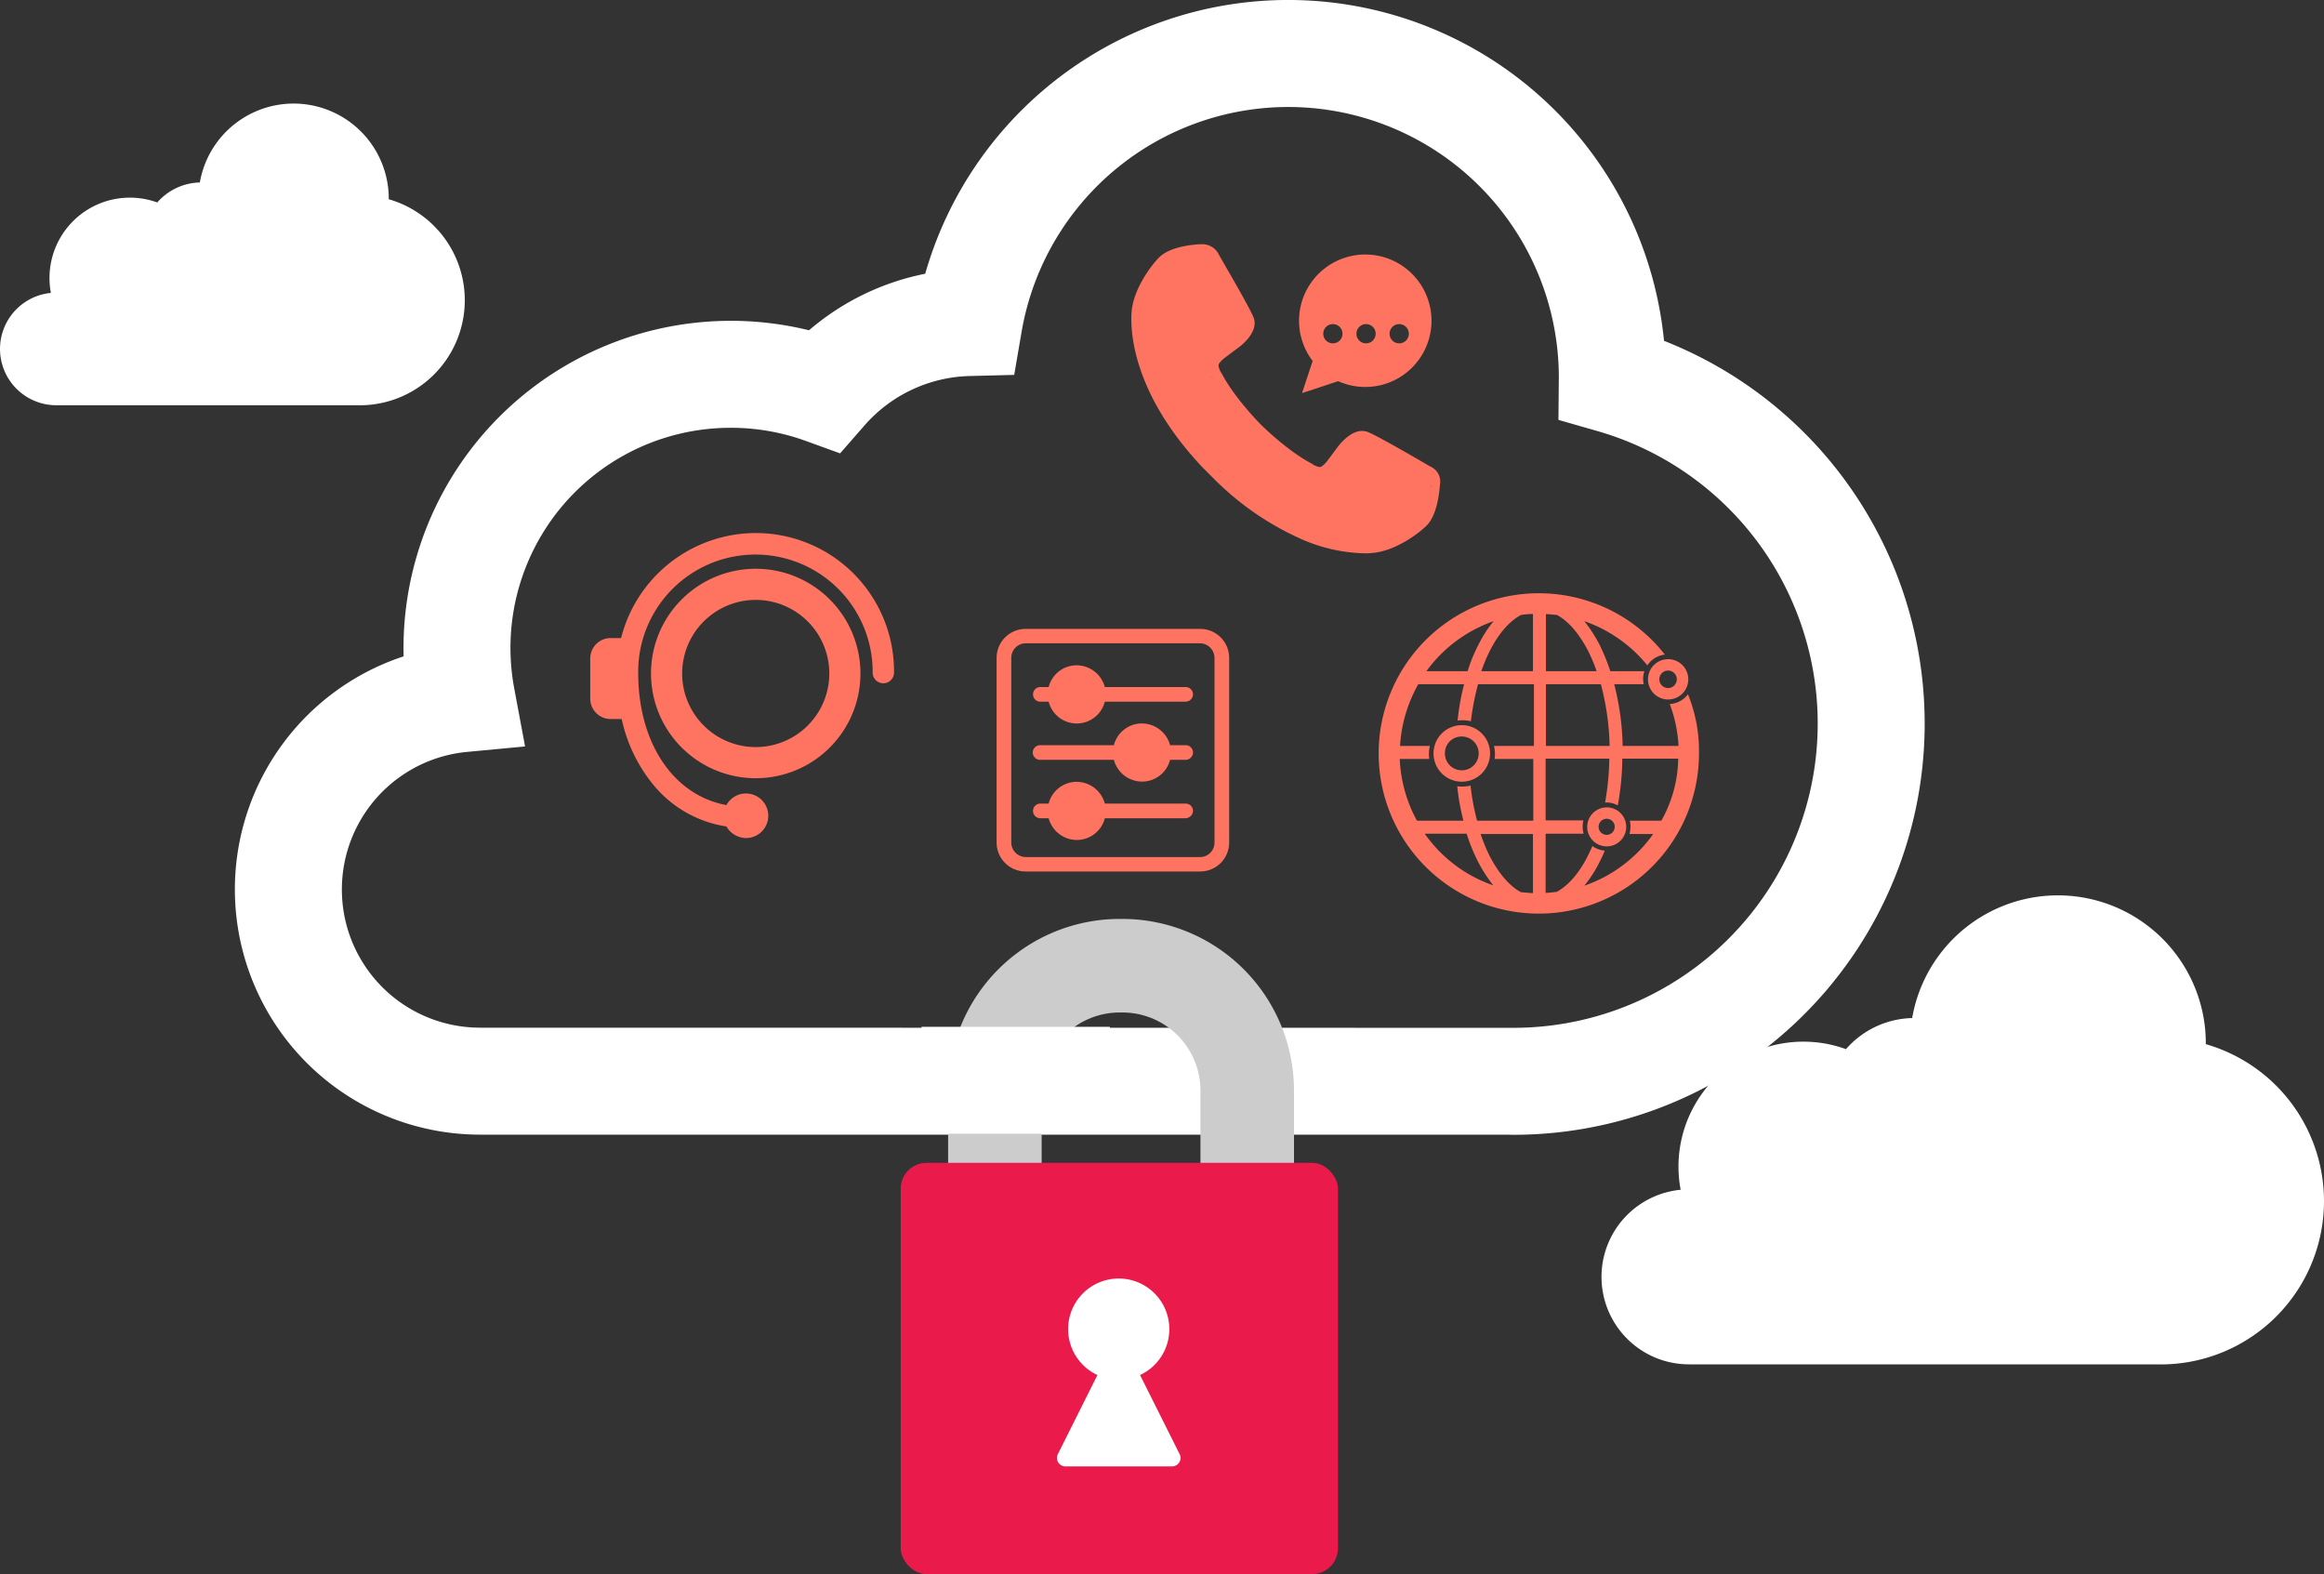 <svg xmlns="http://www.w3.org/2000/svg" width="456.647" height="309.272" viewBox="0 0 456.647 309.272">
    <rect x="0" y="0" width="456.647" height="309.272" fill="#333333" stroke="none"/>
    <defs>
        <style>
            .cls-1{fill:#fff}.cls-2{fill:#ccc}.cls-3{fill:#ea1b4b}.cls-4{fill:#ff7461}
        </style>
    </defs>
    <g id="Cloud" transform="translate(-876.926 -140.261)">
        <g id="Group_449" data-name="Group 449" transform="translate(708.488 -310.816)">
            <path id="Path_3077" d="M297.855 593.49c-.329 0-.656-.009-.983-.021l-.28-.007H94.8a48.186 48.186 0 0 1-15.018-93.967q-.021-.823-.021-1.639a64.328 64.328 0 0 1 79.68-62.428 49.956 49.956 0 0 1 22.832-11.106 74.192 74.192 0 0 1 145.17 13.178 80.8 80.8 0 0 1-29.588 155.99zm-153.807-138.9a43.235 43.235 0 0 0-42.513 51.289l2.116 11.312L92.2 518.27a27.15 27.15 0 0 0 2.6 54.175l203.057.028a59.782 59.782 0 0 0 16.517-117.238l-7.676-2.2.077-8.465a53.165 53.165 0 0 0-105.555-8.886l-1.46 8.51-8.631.22a28.383 28.383 0 0 0-20.849 9.786l-4.731 5.411-6.758-2.45a43.106 43.106 0 0 0-14.743-2.575z" class="cls-1" data-name="Path 3077" transform="translate(167.961 80.538)"/>
            <g id="Lock" transform="translate(345.416 631.616)">
                <path id="Path_3149" d="M294.767 567.256h-.562a33.741 33.741 0 0 1-33.7-33.7v-18.225a33.74 33.74 0 0 1 33.7-33.7h.562a33.74 33.74 0 0 1 33.7 33.7v18.223a33.741 33.741 0 0 1-33.7 33.702zm-.562-67.243a15.335 15.335 0 0 0-15.319 15.319v18.223a15.336 15.336 0 0 0 15.319 15.319h.562a15.336 15.336 0 0 0 15.319-15.319v-18.224a15.335 15.335 0 0 0-15.319-15.319z" class="cls-2" data-name="Path 3149" transform="translate(-251.186 -481.63)"/>
                <rect id="Rectangle_265" width="85.921" height="80.816" class="cls-3" data-name="Rectangle 265" rx="5.094" transform="translate(0 47.917)"/>
                <path id="Path_3150" d="M295.077 550.717l-7.777-15.542a9.943 9.943 0 1 0-8.378 0l-7.772 15.541a1.667 1.667 0 0 0 1.491 2.412h20.94a1.667 1.667 0 0 0 1.496-2.411z" class="cls-1" data-name="Path 3150" transform="translate(-240.268 -445.565)"/>
            </g>
            <path id="Rectangle_267" d="M0 0h37v21H0z" class="cls-1" data-name="Rectangle 267" transform="translate(349.512 652.816)"/>
        </g>
        <g id="Headset" transform="translate(1042.657 294.936)">
            <g id="Headset-2" data-name="Headset" transform="translate(-49.751 -49.95)">
                <g id="Group_441" data-name="Group 441">
                    <path id="Path_3091" d="M40.476 11.7a20.576 20.576 0 1 0 20.576 20.576A20.576 20.576 0 0 0 40.476 11.7zm0 35.033a14.457 14.457 0 1 1 14.457-14.457 14.457 14.457 0 0 1-14.457 14.457z" class="cls-4" data-name="Path 3091" transform="translate(-7.962 -4.681)"/>
                    <path id="Path_3092" d="M32.514 0A27.332 27.332 0 0 0 6.059 20.636h-2.1A4 4 0 0 0 0 24.6v7.978a4 4 0 0 0 3.959 3.959h2.22a30.385 30.385 0 0 0 6.239 12.953 23.044 23.044 0 0 0 14.337 8.158 4.543 4.543 0 0 0 3.839 2.28 4.379 4.379 0 1 0-3.839-6.479C16.377 51.53 9.418 41.332 9.418 27.415a23.036 23.036 0 1 1 46.071 0 2.1 2.1 0 1 0 4.2 0A27.165 27.165 0 0 0 32.514 0z" class="cls-4" data-name="Path 3092"/>
                </g>
            </g>
        </g>
        <g id="Status_Busy" data-name="Status Busy" transform="translate(1145.794 234.836)">
            <g id="Status_Busy-2" data-name="Status Busy" transform="translate(-46.572 -46.602)">
                <g id="Group_438" data-name="Group 438">
                    <path id="Path_3085" d="M58.7 43.661c-3.323-1.955-11.013-6.386-12.447-6.842a4.4 4.4 0 0 0-.912-.13c-2.15 0-4.04 2.216-4.627 2.932l-2.085 2.8c-.652.847-1.238 1.368-1.629 1.368a3.86 3.86 0 0 1-1.434-.587l-.066-.062c-4.887-2.541-9.97-7.624-10.036-7.69s-5.148-5.148-7.69-10.036l-.065-.065a4.066 4.066 0 0 1-.586-1.5c0-.391.521-.977 1.368-1.629l2.8-2.085c.847-.652 3.584-3.063 2.8-5.539-.456-1.434-4.887-9.058-6.842-12.447A3.649 3.649 0 0 0 13.863 0h-.326Q7.574.391 5.326 2.737C3.632 4.5.373 8.993.048 13.359c-.261 3.519.065 15.835 14.011 30.563l1.368 1.368 1.373 1.369A56.838 56.838 0 0 0 33.543 58a32.387 32.387 0 0 0 12.382 2.737 9.623 9.623 0 0 0 1.368-.065c4.366-.326 8.863-3.584 10.622-5.278q2.248-2.15 2.737-8.211a3.219 3.219 0 0 0-1.952-3.522zM20.184 18.7a3.368 3.368 0 0 0 .456-.391 4.747 4.747 0 0 0-.456.391l-2.867 2.085zM13.732 2.085h.391c-.13 0-.261-.065-.391 0zm2.281 24.307c-.065-.13-.2-.326-.261-.456a1.05 1.05 0 0 1 .261.456c.326.652.717 1.3 1.108 1.955-.391-.647-.782-1.303-1.108-1.955zm.912 17.66c.456.391.847.847 1.238 1.238zm28.282-5.409zm.913 20.267zm12.707-11.078c0-.261.065-.456.065-.652a2.215 2.215 0 0 1-.065.652z" class="cls-4" data-name="Path 3085" transform="translate(0 .001)"/>
                    <path id="Path_3086" d="M51.159 30.343L58.263 28a13.013 13.013 0 1 0-5.018-3.975zm19.094-13.555a1.89 1.89 0 1 1-1.89 1.89 1.89 1.89 0 0 1 1.89-1.89zm-6.517 0a1.89 1.89 0 1 1-1.89 1.89 1.89 1.89 0 0 1 1.89-1.89zm-6.517 0a1.89 1.89 0 1 1-1.89 1.89 1.89 1.89 0 0 1 1.89-1.89z" class="cls-4" data-name="Path 3086" transform="translate(-17.616 -1.083)"/>
                </g>
            </g>
        </g>
        <g id="My_Domains" data-name="My Domains" transform="translate(1150.82 322.819)">
            <path id="Path_3098" d="M60.791 19.864a4.789 4.789 0 0 1-3.576 1.916 27.456 27.456 0 0 1 1.724 8.237H47.957A52.484 52.484 0 0 0 46.3 17.885h5.81a4.928 4.928 0 0 1-.128-.958 4.406 4.406 0 0 1 .255-1.6h-6.7a39.923 39.923 0 0 0-2.171-5.3A27.787 27.787 0 0 0 40.423 5.5a27.583 27.583 0 0 1 12.387 8.681 4.744 4.744 0 0 1 3.448-2.107 31.471 31.471 0 1 0 6.7 19.41 29.407 29.407 0 0 0-2.167-11.62zM22.608 5.5a24.128 24.128 0 0 0-2.937 4.533 30.64 30.64 0 0 0-2.171 5.3H9.391A27.567 27.567 0 0 1 22.608 5.5zM9.072 47.256h8.237a34.432 34.432 0 0 0 2.3 5.619 27.788 27.788 0 0 0 2.937 4.533A27.293 27.293 0 0 1 9.072 47.256zM30.334 58.94c-.83-.064-1.6-.128-2.362-.192-2.235-1.213-4.278-3.576-6.066-6.96a31.209 31.209 0 0 1-1.852-4.47h10.28zm0-28.924h-7.662a5.442 5.442 0 0 1 .192 1.469 5.842 5.842 0 0 1-.064 1.085h7.6V44.7H19.352a45.536 45.536 0 0 1-1.277-6.9 6.96 6.96 0 0 1-1.66.192 4.832 4.832 0 0 1-.958-.064A45.337 45.337 0 0 0 16.67 44.7H7.54a27.781 27.781 0 0 1-3.384-12.13h5.81a6.194 6.194 0 0 1-.066-1.085 5.443 5.443 0 0 1 .192-1.469H4.22A27.963 27.963 0 0 1 7.8 17.885h9a49.022 49.022 0 0 0-1.277 7.151 4.832 4.832 0 0 1 .958-.064 7.362 7.362 0 0 1 1.66.192 50.671 50.671 0 0 1 1.4-7.279h10.985v12.131zm0-14.686H20.182a34.15 34.15 0 0 1 1.724-4.086C23.63 7.86 25.737 5.5 27.972 4.285a14.736 14.736 0 0 1 2.362-.192v11.238zm2.554-11.237c.766.064 1.469.128 2.171.192 2.235 1.213 4.278 3.576 6.066 6.96a34.154 34.154 0 0 1 1.724 4.086h-9.961zm0 13.792h10.791A51.474 51.474 0 0 1 45.4 30.016H32.888zM55.555 44.7h-6.193a3.732 3.732 0 0 1 .128 1.213 4.981 4.981 0 0 1-.192 1.4h4.661a27.548 27.548 0 0 1-13.536 10.159 24.128 24.128 0 0 0 2.937-4.533c.383-.766.766-1.532 1.085-2.362a4.68 4.68 0 0 1-2.426-.894c-.319.7-.638 1.4-.958 2.043-1.724 3.384-3.831 5.747-6.066 6.96-.7.064-1.469.192-2.171.192V47.256h7.47a4.98 4.98 0 0 1-.192-1.4 7.822 7.822 0 0 1 .128-1.213h-7.406V32.506h12.515a53.327 53.327 0 0 1-.83 8.62h.255A4.314 4.314 0 0 1 47 41.7a53.443 53.443 0 0 0 .894-9.194h10.981a25.418 25.418 0 0 1-3.32 12.194z" class="cls-4" data-name="Path 3098" transform="translate(-3.015 -66.018)"/>
            <path id="Path_3099" d="M22.455 42.835a3.32 3.32 0 1 1-3.32 3.32 3.256 3.256 0 0 1 3.32-3.32m0-2.235a5.555 5.555 0 1 0 5.555 5.555 5.555 5.555 0 0 0-5.555-5.555z" class="cls-4" data-name="Path 3099" transform="translate(-9.119 -80.689)"/>
            <path id="Path_3100" d="M68.031 68.135a1.581 1.581 0 1 1-1.131.465 1.6 1.6 0 0 1 1.133-.463m0-2.235a3.831 3.831 0 1 0 3.831 3.831 3.831 3.831 0 0 0-3.833-3.833z" class="cls-4" data-name="Path 3100" transform="translate(-26.218 -89.835)"/>
            <path id="Path_3101" d="M86.859 22.535a1.717 1.717 0 1 1-1.221.5 1.724 1.724 0 0 1 1.221-.5m0-2.235a3.959 3.959 0 1 0 3.959 3.959 3.959 3.959 0 0 0-3.959-3.959z" class="cls-4" data-name="Path 3101" transform="translate(-32.978 -73.35)"/>
        </g>
        <g id="Settings" transform="translate(1120.353 313.469)">
            <g id="Settings-2" data-name="Settings" transform="translate(-47.6 -49.65)">
                <path id="Path_3095" d="M39.982 47.662H5.712A5.695 5.695 0 0 1 0 41.95V5.712A5.695 5.695 0 0 1 5.712 0h34.27a5.695 5.695 0 0 1 5.712 5.712V41.95a5.695 5.695 0 0 1-5.712 5.712zm2.832-41.95a2.88 2.88 0 0 0-2.832-2.88H5.712a2.848 2.848 0 0 0-2.832 2.88V41.95a2.88 2.88 0 0 0 2.832 2.88h34.27a2.848 2.848 0 0 0 2.832-2.88zM37.15 37.2H21.263a5.675 5.675 0 0 1-5.52 4.272 5.76 5.76 0 0 1-5.52-4.272H8.592a1.44 1.44 0 0 1 0-2.88h1.632a5.675 5.675 0 0 1 5.52-4.272 5.76 5.76 0 0 1 5.52 4.272H37.15a1.444 1.444 0 0 1 1.44 1.44 1.511 1.511 0 0 1-1.44 1.44zm0-11.472h-3.071A5.675 5.675 0 0 1 28.559 30a5.76 5.76 0 0 1-5.52-4.272H8.544a1.44 1.44 0 1 1 0-2.88h14.5a5.675 5.675 0 0 1 5.52-4.272 5.76 5.76 0 0 1 5.52 4.272h3.066a1.444 1.444 0 0 1 1.44 1.44 1.476 1.476 0 0 1-1.44 1.44zm0-11.424H21.263a5.7 5.7 0 0 1-11.04 0H8.592a1.44 1.44 0 1 1 0-2.88h1.632a5.675 5.675 0 0 1 5.52-4.272 5.76 5.76 0 0 1 5.52 4.272H37.15a1.444 1.444 0 0 1 1.44 1.44 1.476 1.476 0 0 1-1.44 1.436z" class="cls-4" data-name="Path 3095"/>
            </g>
        </g>
        <path id="Path_3151" d="M267.923 462.457v-.12a18.7 18.7 0 0 0-37.124-3.178 11.475 11.475 0 0 0-8.367 3.929 15.789 15.789 0 0 0-20.9 17.773 11.059 11.059 0 0 0 1.055 22.067h59.295c.112 0 .222.008.335.008a20.641 20.641 0 0 0 5.7-40.48z" class="cls-1" data-name="Path 3151" transform="translate(685.395 -283.05)"/>
        <path id="Path_3152" d="M310.271 472.89v-.187a29.063 29.063 0 0 0-57.7-4.939 17.836 17.836 0 0 0-13.005 6.108 24.542 24.542 0 0 0-32.484 27.628 17.189 17.189 0 0 0 1.64 34.3h92.166c.174 0 .345.013.52.013a32.084 32.084 0 0 0 8.863-62.92z" class="cls-1" data-name="Path 3152" transform="translate(1000.079 -127.487)"/>
    </g>
</svg>
